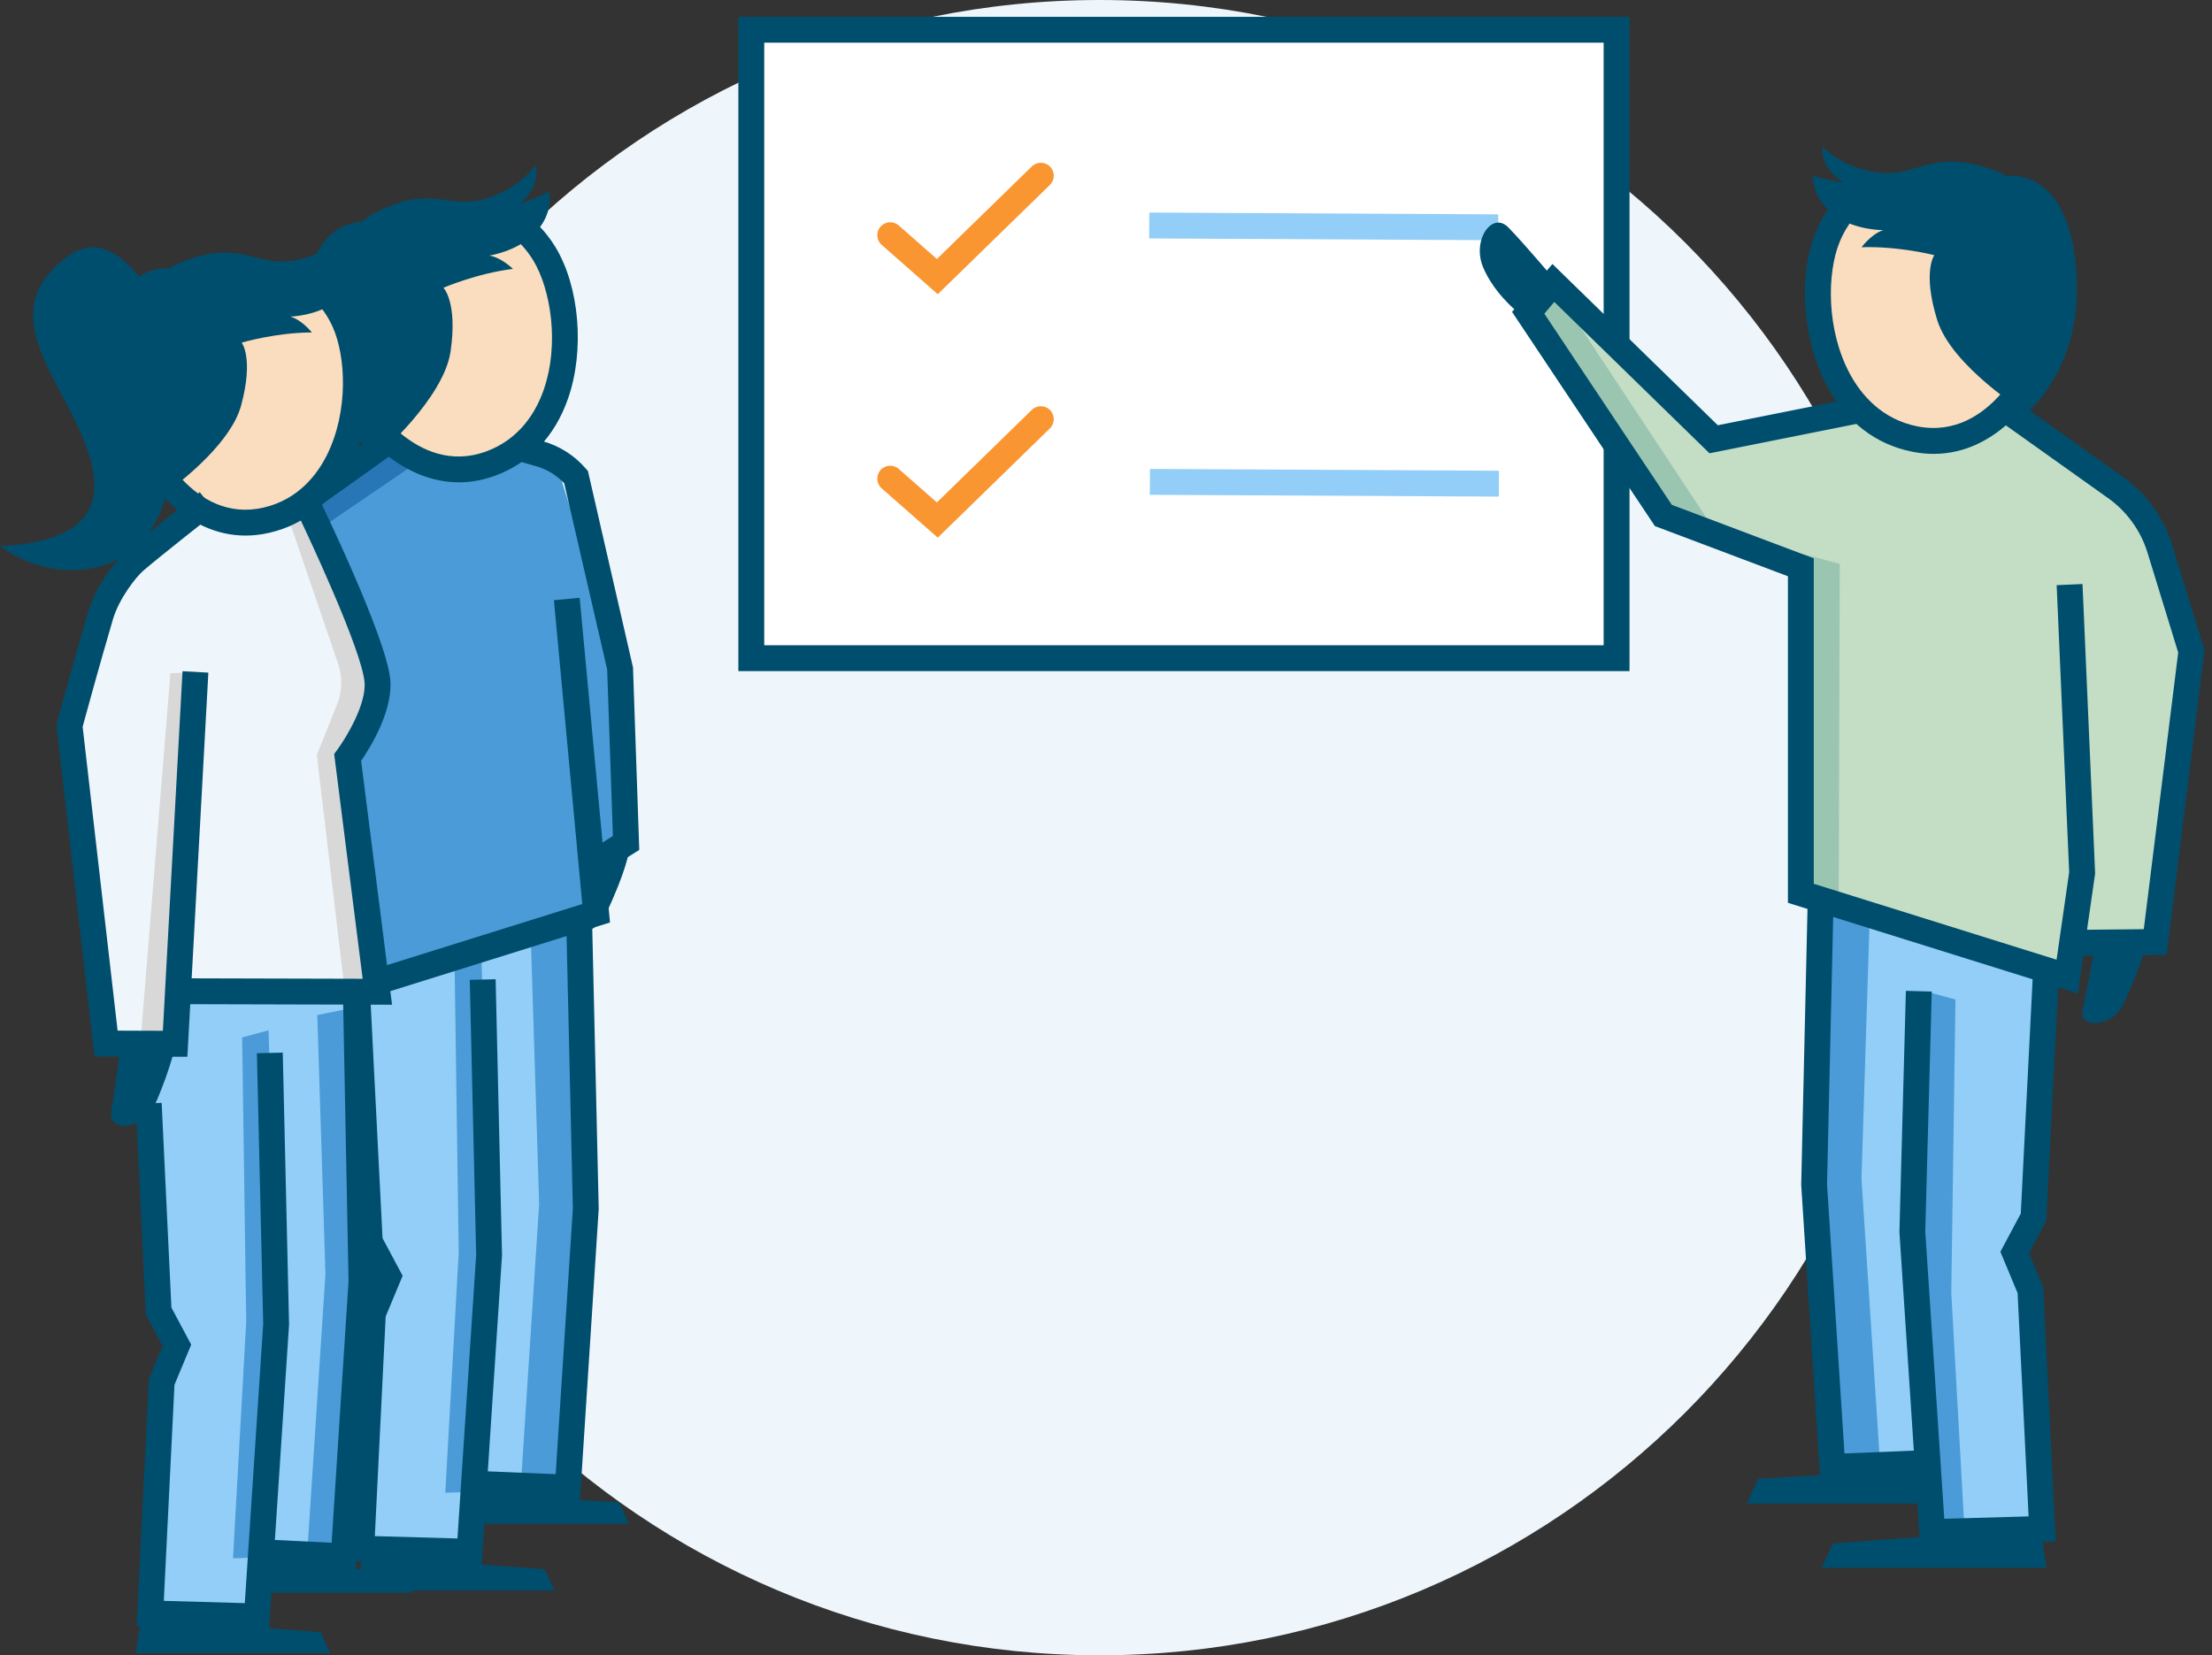 <?xml version="1.0" encoding="UTF-8"?>
<svg width="171px" height="128px" viewBox="0 0 171 128" version="1.1" xmlns="http://www.w3.org/2000/svg" xmlns:xlink="http://www.w3.org/1999/xlink">
    <rect x="0" y="0" width="171" height="128" fill="#333333" stroke="none"/>
    <title>illu_persoenliche-beratung-mit-kreis-gross_polychrome</title>
    <g id="Symbols" stroke="none" stroke-width="1" fill="none" fill-rule="evenodd">
        <g id="Group-60" transform="translate(-0, 0)">
            <path d="M149,64 C149,99.347 120.346,128 85,128 C49.654,128 21,99.347 21,64 C21,28.653 49.654,0 85,0 C120.346,0 149,28.653 149,64" id="Fill-1" fill="#EEF6FB"></path>
            <polygon id="Fill-3" fill="#FFFFFF" points="58.08 50.895 124.971 50.895 124.971 2.301 58.08 2.301"></polygon>
            <path d="M59.08,49.895 L123.971,49.895 L123.971,3.301 L59.08,3.301 L59.08,49.895 Z M57.08,51.895 L125.971,51.895 L125.971,1.301 L57.08,1.301 L57.08,51.895 Z" id="Fill-5" fill="#004E6D"></path>
            <polygon id="Fill-6" fill="#92CEF7" points="115.814 18.576 88.835 18.437 88.846 16.437 115.825 16.576"></polygon>
            <path d="M72.495,22.752 L68.159,18.937 C67.744,18.571 67.703,17.94 68.069,17.525 C68.432,17.11 69.065,17.07 69.48,17.435 L72.426,20.027 L79.766,12.87 C80.161,12.484 80.794,12.492 81.18,12.888 C81.565,13.283 81.558,13.916 81.162,14.302 L72.495,22.752 Z" id="Fill-7" fill="#FA9632"></path>
            <polygon id="Fill-8" fill="#92CEF7" points="115.867 38.401 88.888 38.261 88.899 36.261 115.878 36.401"></polygon>
            <path d="M72.495,41.577 L68.158,37.763 C67.744,37.397 67.703,36.765 68.068,36.351 C68.433,35.937 69.065,35.896 69.479,36.261 L72.425,38.852 L79.765,31.695 C80.161,31.31 80.793,31.316 81.179,31.713 C81.565,32.108 81.557,32.741 81.162,33.127 L72.495,41.577 Z" id="Fill-9" fill="#FA9632"></path>
            <polygon id="Fill-10" fill="#92CEF7" points="158.055 74.208 140.723 68.7 140.075 92.025 141.695 114.217 148.984 113.568 149.592 118.752 158.096 118.388 157.245 100.246 156.071 97.007 157.448 94.091"></polygon>
            <polygon id="Fill-11" fill="#4A9BD7" points="141.391 69.233 144.55 70.506 143.902 91.159 145.359 113.511 142.201 113.511 140.824 90.916"></polygon>
            <polygon id="Fill-12" fill="#4A9BD7" points="149.062 76.72 151.168 77.286 150.844 99.964 151.896 118.834 149.467 118.753 148.414 99.802"></polygon>
            <polygon id="Fill-13" fill="#004E6D" points="148.434 119.499 146.836 95.272 147.336 76.619 149.335 76.674 148.833 95.234 150.303 117.444 156.823 117.258 155.971 99.987 154.641 96.795 156.217 93.841 157.198 74.461 159.195 74.562 158.191 94.388 156.852 96.9 157.952 99.54 158.922 119.199"></polygon>
            <polygon id="Fill-14" fill="#004E6D" points="140.719 114.47 139.243 91.627 139.764 68.78 141.763 68.825 141.24 91.586 142.589 112.392 148.619 112.145 148.701 114.143"></polygon>
            <polygon id="Fill-15" fill="#004E6D" points="140.824 121.23 158.2 121.23 157.741 118.146 141.676 119.356"></polygon>
            <polygon id="Fill-16" fill="#004E6D" points="135.043 116.265 148.963 116.265 148.491 113.611 135.916 114.344"></polygon>
            <polygon id="Fill-17" fill="#C4DDC5" points="143.154 31.474 132.22 33.661 119.829 21.574 117.885 23.881 128.333 39.553 138.963 43.562 138.963 68.77 159.554 75.208 160.101 72.577 166.579 72.577 169.252 50.062 165.284 38.885 155.321 31.677"></polygon>
            <path d="M146.109,13.963 C146.109,13.963 142.306,15.854 141.293,18.317 C139.352,23.03 140.923,32.561 148.044,33.953 C154.728,35.261 157.769,27.353 157.769,27.353 L146.109,13.963 Z" id="Fill-18" fill="#FADCBE"></path>
            <polygon id="Fill-19" fill="#9AC5B1" points="132.665 41.176 128.697 39.88 117.957 24.492 120.031 22.063"></polygon>
            <polygon id="Fill-20" fill="#9AC5B1" points="139.225 42.796 142.222 43.606 142.141 69.847 139.144 68.793"></polygon>
            <path d="M149.485,35.097 C148.961,35.097 148.417,35.045 147.853,34.935 C145.02,34.381 142.735,32.624 141.245,29.856 C139.347,26.326 138.978,21.314 140.368,17.936 C141.506,15.171 143.43,14.126 143.512,14.083 L144.448,15.851 L143.98,14.967 L144.457,15.846 C144.4,15.877 143.067,16.636 142.218,18.698 C141.229,21.099 141.17,25.493 143.006,28.909 C143.841,30.458 145.425,32.422 148.236,32.972 C154.036,34.093 156.809,27.065 156.836,26.993 L158.703,27.712 C157.657,30.433 154.481,35.096 149.485,35.097" id="Fill-21" fill="#004E6D"></path>
            <path d="M140.9,11.346 C140.9,11.346 142.123,12.746 144.685,13.263 C147.605,13.853 148.733,12.119 151.914,12.578 C153.841,12.856 155.143,13.611 155.143,13.611 C155.143,13.611 160.254,12.737 160.554,21.798 C160.779,28.603 156.678,31.943 156.678,31.943 C156.678,31.943 150.874,28.357 149.756,24.743 C148.6,21.004 149.534,19.731 149.534,19.731 C149.534,19.731 146.789,19.024 143.912,19.117 C143.912,19.117 144.661,18.091 145.587,17.794 C145.587,17.794 143.481,17.822 141.91,16.716 C139.971,15.35 140.159,13.541 140.159,13.541 C140.829,13.87 142.54,14.118 142.54,14.118 C142.54,14.118 140.701,13.11 140.9,11.346" id="Fill-22" fill="#004E6D"></path>
            <polygon id="Fill-23" fill="#004E6D" points="160.631 76.82 138.216 69.812 138.216 44.56 127.933 40.681 116.89 24.118 120.011 20.413 132.795 32.883 143.212 30.8 143.604 32.761 132.153 35.051 120.154 23.346 119.387 24.258 129.24 39.037 140.216 43.177 140.216 68.341 158.985 74.211 159.959 67.447 158.991 45.249 160.989 45.161 161.965 67.547"></polygon>
            <path d="M120.313,21.786 C120.313,21.786 117.848,18.86 116.607,17.59 C115.343,16.295 113.76,18.588 114.664,20.695 C115.907,23.595 118.889,25.267 118.889,25.267 L120.313,21.786 Z" id="Fill-24" fill="#004E6D"></path>
            <path d="M162.019,72.897 C162.019,72.897 161.257,76.762 160.994,78.158 C160.726,79.579 163.313,79.409 164.124,77.695 C165.787,74.181 165.964,72.715 165.964,72.715 L162.019,72.897 Z" id="Fill-25" fill="#004E6D"></path>
            <path d="M160.451,73.903 L160.431,71.903 L165.727,71.851 L168.387,50.457 L166.011,42.727 C165.493,41.041 164.417,39.549 162.981,38.527 L154.307,32.352 L155.468,30.723 L164.14,36.898 C165.933,38.173 167.276,40.035 167.923,42.139 L170.424,50.279 L167.495,73.834 L160.451,73.903 Z" id="Fill-26" fill="#004E6D"></path>
            <path d="M44.738,66.018 C44.738,66.018 43.988,69.823 43.729,71.197 C43.465,72.596 46.012,72.428 46.811,70.741 C48.447,67.283 48.621,65.839 48.621,65.839 L44.738,66.018 Z" id="Fill-27" fill="#004E6D"></path>
            <polyline id="Fill-28" fill="#4A9BD7" points="44.053 46.57 46.084 70.619 25.814 76.958 25.276 74.367 18.898 74.367 16.266 52.203 20.173 41.2 29.98 34.104 42.817 35.234 47.934 51.641 48.4 65.181 45.956 66.727"></polyline>
            <path d="M37.575,16.347 C37.575,16.347 40.711,17.372 42.075,19.611 C44.686,23.897 44.624,33.404 37.914,35.853 C31.616,38.152 27.443,30.929 27.443,30.929 L37.575,16.347 Z" id="Fill-29" fill="#FADCBE"></path>
            <polygon id="Fill-30" fill="#92CEF7" points="27.509 76.44 28.526 95.774 29.96 98.824 28.884 101.813 28.047 119.811 36.358 120.23 36.717 114.968 44.011 114.968 45.447 93.741 44.809 71.098"></polygon>
            <path d="M32.511,35.58 L22.317,42.531 C21.494,43.093 20.826,43.855 20.378,44.746 L18.419,48.65 L19.058,43.951 L20.433,41.021 L30.538,34.085 L32.511,35.58 Z" id="Fill-31" fill="#2876B5"></path>
            <polygon id="Fill-32" fill="#4A9BD7" points="44.152 72.138 41.043 72.776 41.68 93.106 40.245 115.111 43.355 115.111 44.71 92.867"></polygon>
            <polygon id="Fill-33" fill="#4A9BD7" points="37.216 73.972 35.143 74.53 35.462 96.853 34.425 115.429 36.818 115.35 37.854 96.694"></polygon>
            <polygon id="Fill-34" fill="#004E6D" points="37.233 121.021 26.878 120.725 27.834 101.353 28.915 98.759 27.598 96.29 26.609 76.77 28.607 76.668 29.572 95.743 31.126 98.654 29.815 101.8 28.977 118.784 35.364 118.966 36.811 97.027 36.316 75.769 38.315 75.722 38.809 97.069"></polygon>
            <polygon id="Fill-35" fill="#004E6D" points="44.828 116.07 36.955 115.748 37.037 113.749 42.958 113.992 44.286 93.439 43.77 71.121 45.769 71.075 46.284 93.481"></polygon>
            <path d="M35.482,37.297 C31.199,37.297 27.894,33.707 26.578,31.429 L28.309,30.427 C28.462,30.692 32.15,36.888 37.572,34.913 C40.215,33.948 41.451,31.8 42.023,30.168 C43.282,26.57 42.55,22.312 41.221,20.131 C40.083,18.263 38.674,17.733 38.615,17.71 L39.273,15.821 C39.358,15.852 41.395,16.572 42.929,19.09 C44.802,22.165 45.215,27.102 43.91,30.828 C42.886,33.754 40.931,35.816 38.257,36.792 C37.296,37.143 36.368,37.297 35.482,37.297" id="Fill-36" fill="#004E6D"></path>
            <polygon id="Fill-37" fill="#004E6D" points="42.852 122.993 27.604 122.993 28.008 120.287 42.104 121.348"></polygon>
            <polygon id="Fill-38" fill="#004E6D" points="48.612 117.82 36.699 117.82 37.102 115.549 47.864 116.176"></polygon>
            <path d="M41.386,12.773 C41.386,12.773 40.412,14.323 38.001,15.219 C35.252,16.241 33.888,14.729 30.866,15.665 C29.035,16.231 27.886,17.165 27.886,17.165 C27.886,17.165 22.782,17.1 23.883,25.957 C24.709,32.608 29.21,35.224 29.21,35.224 C29.21,35.224 34.303,30.846 34.834,27.161 C35.384,23.348 34.28,22.252 34.28,22.252 C34.28,22.252 36.841,21.143 39.653,20.793 C39.653,20.793 38.766,19.91 37.821,19.763 C37.821,19.763 39.872,19.466 41.229,18.15 C42.905,16.523 42.444,14.794 42.444,14.794 C41.843,15.216 40.218,15.721 40.218,15.721 C40.218,15.721 41.85,14.458 41.386,12.773" id="Fill-39" fill="#004E6D"></path>
            <path d="M46.491,67.572 L45.422,65.883 L47.381,64.642 L46.938,51.772 L43.616,37.369 C43.016,36.737 42.262,36.281 41.422,36.044 L39.542,35.511 L40.087,33.588 L41.967,34.12 C43.261,34.485 44.409,35.218 45.289,36.238 L45.451,36.426 L48.934,51.607 L49.419,65.72 L46.491,67.572 Z" id="Fill-40" fill="#004E6D"></path>
            <polygon id="Fill-41" fill="#004E6D" points="24.992 78.263 23.675 69.115 24.636 47.076 26.634 47.164 25.681 69.015 26.637 75.654 45.014 69.907 42.82 46.411 44.811 46.226 47.156 71.332"></polygon>
            <path d="M23.023,74.379 C23.023,74.379 23.773,78.185 24.032,79.558 C24.295,80.957 21.749,80.79 20.95,79.103 C19.314,75.644 19.14,74.201 19.14,74.201 L23.023,74.379 Z" id="Fill-42" fill="#004E6D"></path>
            <path d="M24.95,75.387 L18.233,75.319 L15.347,52.115 L17.81,44.098 C18.448,42.025 19.772,40.189 21.54,38.93 L30.077,32.852 L31.237,34.481 L22.7,40.559 C21.288,41.565 20.231,43.03 19.722,44.686 L17.385,52.292 L20.001,73.336 L24.971,73.387 L24.95,75.387 Z" id="Fill-43" fill="#004E6D"></path>
            <polygon id="Fill-44" fill="#92CEF7" points="10.547 76.653 27.427 76.693 28.016 99.069 26.603 120.307 20.322 119.993 19.851 124.978 11.607 124.626 12.431 107.038 13.57 103.898 12.235 101.071"></polygon>
            <path d="M13.805,76.694 L13.491,80.618 L8.074,80.698 L5.326,56.044 L8.623,44.816 L15.533,39.163 L23.325,38.075 C23.325,38.075 28.858,48.739 29.173,51.958 C29.418,54.477 26.876,58.575 26.876,58.575 L29.173,76.689 L13.805,76.694 Z" id="Fill-45" fill="#EEF6FB"></path>
            <polygon id="Fill-46" fill="#D8D8D8" points="15.109 51.957 13.172 52.065 10.871 80.421 12.978 80.421"></polygon>
            <path d="M23.325,38.074 L21.876,38.842 L26.131,51.306 C26.463,52.278 26.46,53.333 26.122,54.302 L24.493,58.379 L26.629,76.428 L29.189,76.428 L26.876,58.574 L29.173,52.623 L23.325,38.074 Z" id="Fill-47" fill="#D8D8D8"></path>
            <path d="M22.809,20.955 C22.809,20.955 25.552,22.49 26.619,24.842 C28.66,29.343 27.463,38.629 20.612,40.222 C14.181,41.717 10.964,34.158 10.964,34.158 L22.809,20.955 Z" id="Fill-48" fill="#FADCBE"></path>
            <polygon id="Fill-49" fill="#4A9BD7" points="27.593 77.866 24.53 78.495 25.159 98.515 23.745 120.185 26.808 120.185 28.142 98.28"></polygon>
            <polygon id="Fill-50" fill="#4A9BD7" points="20.762 79.673 18.721 80.222 19.035 102.206 18.014 120.5 20.369 120.421 21.39 102.049"></polygon>
            <polygon id="Fill-51" fill="#004E6D" points="20.793 126.022 10.565 125.73 11.507 106.634 12.57 104.085 11.274 101.655 10.498 85.374 12.496 85.278 13.251 101.11 14.781 103.979 13.488 107.082 12.664 123.789 18.924 123.967 20.348 102.376 19.86 81.443 21.859 81.396 22.346 102.418"></polygon>
            <polygon id="Fill-52" fill="#004E6D" points="27.506 121.39 20.516 121.047 20.614 119.049 25.637 119.296 26.944 99.079 26.514 76.866 28.514 76.827 28.942 99.124"></polygon>
            <path d="M18.982,41.414 C14.277,41.414 11.132,37.108 10.044,34.55 L11.883,33.765 C12.002,34.043 14.862,40.53 20.385,39.248 C23.078,38.621 24.54,36.673 25.293,35.147 C26.951,31.785 26.744,27.541 25.708,25.255 C24.82,23.298 23.511,22.613 23.456,22.585 L24.337,20.79 C24.418,20.829 26.327,21.778 27.529,24.429 C28.995,27.661 28.809,32.541 27.086,36.032 C25.733,38.774 23.573,40.56 20.838,41.195 C20.195,41.345 19.576,41.414 18.982,41.414" id="Fill-53" fill="#004E6D"></path>
            <polygon id="Fill-54" fill="#004E6D" points="25.522 127.831 10.506 127.831 10.903 125.166 24.786 126.212"></polygon>
            <polygon id="Fill-55" fill="#004E6D" points="31.926 123.15 20.193 123.15 20.591 120.912 31.19 121.531"></polygon>
            <path d="M9.27,81.377 C9.27,81.377 8.846,84.423 8.597,85.984 C8.343,87.575 11.141,87.362 11.975,85.439 C13.685,81.499 13.829,79.368 13.829,79.368 L9.27,81.377 Z" id="Fill-56" fill="#004E6D"></path>
            <path d="M30.308,77.692 L14.262,77.65 L14.267,75.65 L28.037,75.686 L25.833,58.303 L26.072,57.98 C26.715,57.108 28.348,54.465 28.178,52.719 C27.934,50.227 23.944,41.62 22.427,38.513 L24.224,37.636 C24.798,38.812 29.845,49.221 30.168,52.526 C30.404,54.95 28.608,57.828 27.917,58.836 L30.308,77.692 Z" id="Fill-57" fill="#004E6D"></path>
            <path d="M14.485,81.717 L7.307,81.691 L4.358,56.042 L4.407,55.857 C4.42,55.812 5.641,51.306 6.808,47.337 C7.396,45.338 8.89,43.377 9.763,42.623 C11.068,41.494 15.265,38.196 15.443,38.056 L16.678,39.628 C16.635,39.662 12.341,43.037 11.071,44.136 C10.511,44.62 9.206,46.273 8.727,47.902 C7.699,51.395 6.63,55.309 6.388,56.196 L9.091,79.696 L12.591,79.709 L14.11,51.903 L16.107,52.012 L14.485,81.717 Z" id="Fill-58" fill="#004E6D"></path>
            <path d="M4.697,30.381 C2.7,26.632 0.837,22.973 5.321,19.769 C7.416,18.272 9.335,19.621 10.746,21.383 C11.922,20.607 13.04,20.756 13.04,20.756 C13.04,20.756 14.275,19.98 16.133,19.646 C19.199,19.092 20.351,20.733 23.16,20.062 C25.624,19.474 26.761,18.075 26.761,18.075 C27.014,19.777 25.267,20.818 25.267,20.818 C25.267,20.818 26.916,20.519 27.554,20.177 C27.554,20.177 27.799,21.923 25.966,23.313 C24.482,24.438 22.441,24.483 22.441,24.483 C23.348,24.738 24.109,25.707 24.109,25.707 C21.319,25.715 18.683,26.493 18.683,26.493 C18.683,26.493 19.631,27.695 18.638,31.358 C17.893,34.108 14.413,36.93 12.896,38.055 C11.292,44.754 4.394,45.444 0,42.233 C10.609,41.686 7.258,35.192 4.697,30.381" id="Fill-59" fill="#004E6D"></path>
        </g>
    </g>
</svg>